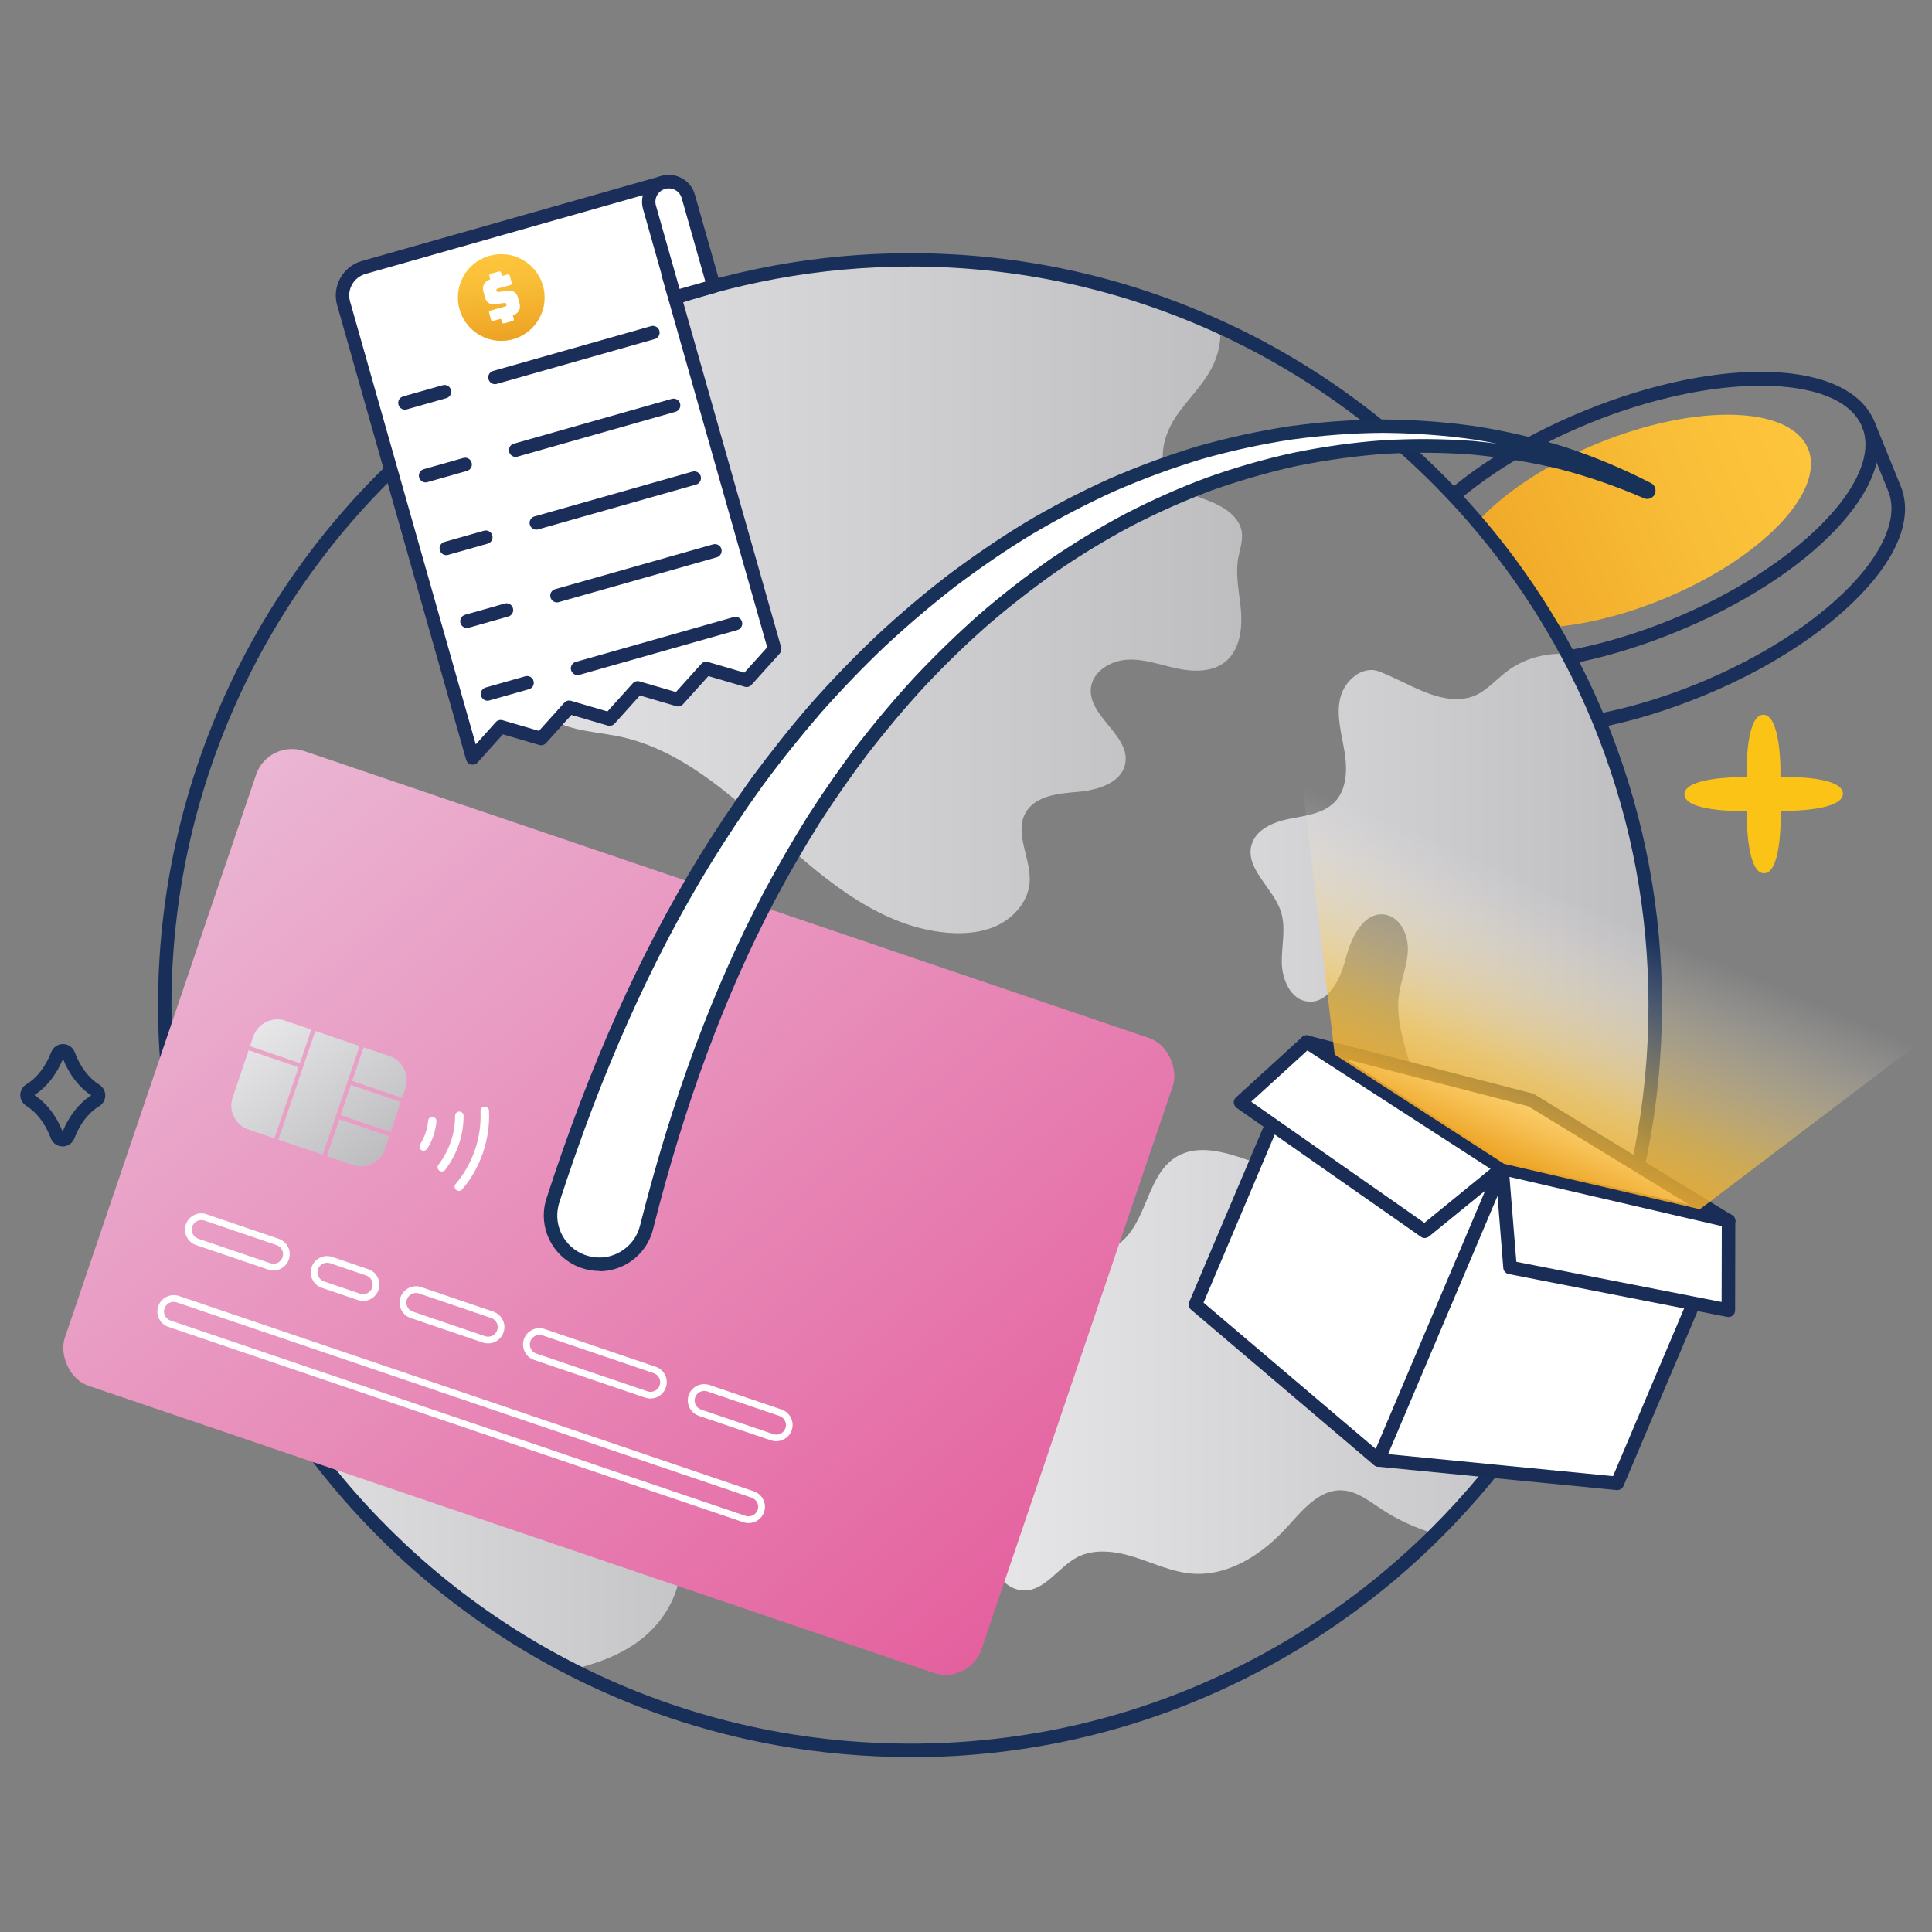 <?xml version="1.0" encoding="UTF-8"?>
<svg id="Layer_1" xmlns="http://www.w3.org/2000/svg" xmlns:xlink="http://www.w3.org/1999/xlink" version="1.1" viewBox="0 0 200 200">
  <rect x="0" y="0" width="200" height="200" fill="#808080" stroke="none"/>
  <!-- Generator: Adobe Illustrator 29.5.1, SVG Export Plug-In . SVG Version: 2.1.0 Build 141)  -->
  <defs>
    <style>
      .st0 {
        fill: none;
      }

      .st1 {
        fill: url(#linear-gradient2);
      }

      .st2 {
        fill: url(#linear-gradient1);
      }

      .st3 {
        fill: url(#linear-gradient9);
      }

      .st4 {
        fill: url(#linear-gradient3);
      }

      .st5 {
        fill: url(#linear-gradient6);
      }

      .st6 {
        fill: url(#linear-gradient8);
      }

      .st7 {
        fill: url(#linear-gradient7);
      }

      .st8 {
        fill: url(#linear-gradient5);
      }

      .st9 {
        fill: url(#linear-gradient4);
      }

      .st10 {
        fill: #182f59;
      }

      .st11 {
        fill: #1a305a;
      }

      .st12 {
        fill: url(#linear-gradient12);
      }

      .st13 {
        fill: url(#linear-gradient11);
      }

      .st14 {
        fill: url(#linear-gradient10);
      }

      .st15 {
        fill: #1b2e5a;
      }

      .st16 {
        fill: url(#linear-gradient);
      }

      .st17 {
        fill: #1a2d57;
      }

      .st18 {
        fill: #fff;
      }

      .st19 {
        fill: #fac315;
      }

      .st20 {
        fill: #183159;
      }

      .st21 {
        clip-path: url(#clippath);
      }
    </style>
    <clipPath id="clippath">
      <path class="st0" d="M168.92,84.75c-.75-2.92-1.67-5.78-2.75-8.56-4.89-12.62-13-23.63-23.32-32.02l44.61-22.07,21.28,41.55-39.82,21.11Z"/>
    </clipPath>
    <linearGradient id="linear-gradient" x1="-1524.21" y1="-1803.1" x2="-1523.83" y2="-1763.3" gradientTransform="translate(-1614.45 1578.01) rotate(90)" gradientUnits="userSpaceOnUse">
      <stop offset="0" stop-color="#fdc53c"/>
      <stop offset=".34" stop-color="#f9be37"/>
      <stop offset=".82" stop-color="#f1ab2a"/>
      <stop offset="1" stop-color="#eda324"/>
    </linearGradient>
    <linearGradient id="linear-gradient1" x1="17.57" y1="134.27" x2="82.26" y2="134.27" gradientUnits="userSpaceOnUse">
      <stop offset="0" stop-color="#e7e6e8"/>
      <stop offset="1" stop-color="#bebdc0"/>
    </linearGradient>
    <linearGradient id="linear-gradient2" x1="101.54" y1="116.16" x2="171.35" y2="116.16" xlink:href="#linear-gradient1"/>
    <linearGradient id="linear-gradient3" x1="43.19" y1="61.75" x2="128.56" y2="61.75" xlink:href="#linear-gradient1"/>
    <linearGradient id="linear-gradient4" x1="7587.61" y1="4398.14" x2="7717.34" y2="4387.44" gradientTransform="translate(-3458.12 -7965.5) rotate(36.62)" gradientUnits="userSpaceOnUse">
      <stop offset="0" stop-color="#ebbad6"/>
      <stop offset="1" stop-color="#e45d9c"/>
    </linearGradient>
    <linearGradient id="linear-gradient5" x1="3733.25" y1="7727.16" x2="3747.98" y2="7737.58" gradientTransform="translate(-1022.02 -8411.84) rotate(18.76)" xlink:href="#linear-gradient1"/>
    <linearGradient id="linear-gradient6" x1="3730.64" y1="7730.84" x2="3745.37" y2="7741.26" gradientTransform="translate(-1022.02 -8411.84) rotate(18.76)" xlink:href="#linear-gradient1"/>
    <linearGradient id="linear-gradient7" x1="3733.18" y1="7727.26" x2="3747.91" y2="7737.68" gradientTransform="translate(7765.71 -3627.72) rotate(90)" xlink:href="#linear-gradient1"/>
    <linearGradient id="linear-gradient8" x1="3736.68" y1="7722.31" x2="3751.41" y2="7732.73" gradientTransform="translate(-1022.02 -8411.84) rotate(18.76)" xlink:href="#linear-gradient1"/>
    <linearGradient id="linear-gradient9" x1="3735.13" y1="7724.5" x2="3749.85" y2="7734.92" gradientTransform="translate(7770.88 -3631.68) rotate(90)" xlink:href="#linear-gradient1"/>
    <linearGradient id="linear-gradient10" x1="3733.19" y1="7727.24" x2="3747.92" y2="7737.66" gradientTransform="translate(-1022.02 -8411.84) rotate(18.76)" xlink:href="#linear-gradient1"/>
    <linearGradient id="linear-gradient11" x1="-1158.12" y1="-2158.29" x2="-1159.38" y2="-2149.85" gradientTransform="translate(1754.83 1786.45) rotate(-15.85)" xlink:href="#linear-gradient"/>
    <linearGradient id="linear-gradient12" x1="2814.52" y1="2454.12" x2="2814.52" y2="2426.3" gradientTransform="translate(-1477.83 -3237.62) rotate(22.97)" gradientUnits="userSpaceOnUse">
      <stop offset="0" stop-color="#eda324"/>
      <stop offset=".34" stop-color="#fdc53c" stop-opacity=".6"/>
      <stop offset=".47" stop-color="#fdd063" stop-opacity=".48"/>
      <stop offset="1" stop-color="#fff" stop-opacity="0"/>
    </linearGradient>
  </defs>
  <g class="st21">
    <g>
      <path class="st11" d="M157.93,76.12c-5.98,0-10.39-1.75-11.8-5.19l-2.7-6.64c-2.62-6.44,6.44-16.01,20.64-21.79,14.19-5.78,27.37-5.26,29.99,1.18l2.7,6.64c1.29,3.17-.22,7.2-4.25,11.35-3.89,4.01-9.71,7.72-16.39,10.44-6.6,2.69-12.99,4.02-18.19,4.02ZM182.29,39.93c-5.06,0-11.37,1.28-17.7,3.86-13.02,5.3-22.12,14.45-19.87,19.98l2.7,6.64c2.25,5.53,15.15,5.71,28.18.41,6.5-2.65,12.15-6.24,15.91-10.12,3.57-3.68,5.01-7.27,3.96-9.86l-2.7-6.64c-1.16-2.84-5.13-4.27-10.48-4.27Z"/>
      <path class="st11" d="M155.23,69.49c-5.98,0-10.39-1.75-11.8-5.19l1.29-.53c2.25,5.53,15.15,5.71,28.18.41,13.02-5.3,22.12-14.45,19.87-19.98l1.29-.53c2.62,6.44-6.44,16.01-20.64,21.79-6.6,2.69-12.99,4.02-18.19,4.02Z"/>
      <ellipse class="st16" cx="168.75" cy="53.98" rx="19.9" ry="8.74" transform="translate(-7.9 67.63) rotate(-22.16)"/>
    </g>
  </g>
  <g>
    <path class="st2" d="M82.26,126.05c-.1,1.44-1.4,2.55-2.77,2.98-1.37.44-2.85.37-4.29.47-3.32.24-6.73,1.54-8.73,4.21-2,2.66-2.13,6.83.28,9.14.93.89,2.22,1.55,2.6,2.78.59,1.89-1.32,3.58-1.89,5.48-.94,3.2,2.03,6.15,2.77,9.4.8,3.48-1.15,7.15-4,9.3-2.05,1.54-4.49,2.43-7,3.01-18.69-9.52-32.99-26.45-39.02-46.91-1.24-4.21-2.14-8.56-2.64-13.04.62-.59,1.2-1.19,1.61-1.94.67-1.19.83-2.59.97-3.95.3-2.79.6-5.59.9-8.38.11-1,.3-2.13,1.15-2.66,1.1-.67,2.61.2,3.07,1.41.45,1.2.17,2.54-.14,3.79-.31,1.24-.63,2.57-.23,3.79.92,2.86,4.96,3.38,6.57,5.91,1.06,1.66.83,3.78,1.04,5.73.2,1.95,1.3,4.2,3.27,4.3,1.78.09,3.1-1.65,3.67-3.34.58-1.68.8-3.56,1.95-4.92,1.14-1.36,3.75-1.64,4.45,0,.62,1.44-.69,2.96-.87,4.51-.3,2.67,2.84,4.53,5.53,4.49,2.69-.04,5.28-1.21,7.97-1.18,4.51.06,8.54,3.43,13.04,3.18,2.13-.12,4.16-1.06,6.3-1.1,2.13-.04,4.6,1.39,4.46,3.52Z"/>
    <path class="st1" d="M171.35,104.05c0,21.4-8.71,40.76-22.77,54.73-1.97-.56-3.85-1.42-5.56-2.55-1.29-.85-2.59-1.9-4.13-1.95-2.35-.09-4.07,2.07-5.65,3.8-2.54,2.81-6.07,5.12-9.85,4.82-2.05-.16-3.95-1.08-5.91-1.7-1.96-.62-4.19-.94-6,.02-1.95,1.04-3.32,3.49-5.53,3.42-1.6-.05-2.81-1.49-3.47-2.95-1.22-2.72-1.24-5.95-.05-8.68.98-2.25,2.72-4.15,3.38-6.52.63-2.25.21-4.63.06-6.96-.15-2.32.05-4.88,1.63-6.61,2.25-2.46,6.38-2.26,8.8-4.56,2.53-2.4,2.55-6.94,5.59-8.67,2.16-1.23,4.85-.45,7.19.36,3.65,1.25,6.49,2.52,10.34,1.86,2.93-.51,5.93-2.15,6.92-5.11,1.46-4.4-2.09-9.05-1.54-13.66.19-1.59.87-3.11.94-4.72.07-1.6-.75-3.46-2.34-3.73-2.18-.37-3.51,2.29-4.06,4.43s-1.78,4.81-3.98,4.56c-1.76-.2-2.65-2.29-2.67-4.07-.02-1.77.46-3.6-.11-5.29-.82-2.46-3.76-4.44-3-6.92.49-1.6,2.32-2.33,3.96-2.65,1.64-.32,3.45-.52,4.62-1.72,1.29-1.32,1.32-3.42,1.02-5.24-.3-1.82-.86-3.68-.45-5.48.4-1.8,2.27-3.46,4-2.81,3.09,1.16,6.06,3.45,9.28,2.73,1.57-.36,2.66-1.71,3.93-2.69,1.79-1.37,4.11-2.02,6.35-1.82,1.46,2.73,2.76,5.55,3.88,8.46,3.35,8.64,5.18,18.04,5.18,27.86Z"/>
    <path class="st4" d="M128.47,63.35c.14,1.87-.17,3.98-1.63,5.16-1.35,1.09-3.3,1.05-4.99.69-1.7-.36-3.38-1-5.12-.91-1.74.09-3.6,1.19-3.8,2.92-.33,2.95,4.12,4.93,3.55,7.85-.39,2-2.85,2.73-4.88,2.91-2.03.17-4.45.39-5.44,2.18-1.19,2.13.59,4.72.43,7.15-.12,1.85-1.43,3.49-3.07,4.36-1.64.87-3.57,1.05-5.42.9-6.76-.56-12.4-5.2-17.43-9.75-5.03-4.55-10.34-9.43-17.01-10.66-2.83-.53-6.22-.59-7.83-2.98-1.3-1.94-.77-4.5-.55-6.82.22-2.32-.28-5.19-2.46-6-1.44-.53-3.01.08-4.53.31s-3.47-.26-3.76-1.77c-.46-2.43,3.63-3.18,4.44-5.52.53-1.54-.6-3.18-1.91-4.16-1.3-.98-2.88-1.68-3.84-3,0,0,0,0-.01,0,13.6-12,31.46-19.28,51.02-19.28,11.46,0,22.35,2.5,32.12,6.99.04,1.21-.14,2.41-.63,3.57-.89,2.12-2.68,3.7-3.96,5.6-1.29,1.9-2.02,4.56-.67,6.41.95,1.3,2.63,1.79,4.13,2.38,1.5.59,3.09,1.6,3.33,3.2.13.9-.21,1.79-.37,2.69-.32,1.85.15,3.73.3,5.61Z"/>
    <path class="st10" d="M94.21,181.89c-4.61,0-9.24-.41-13.76-1.21-7.5-1.34-14.75-3.77-21.54-7.23-19.01-9.68-33.36-26.94-39.37-47.34-1.27-4.3-2.16-8.73-2.67-13.16-.34-2.92-.51-5.92-.51-8.9,0-22.33,9.61-43.62,26.37-58.39,14.21-12.54,32.5-19.45,51.48-19.45,11.31,0,22.22,2.37,32.42,7.06,15.4,7.05,28.28,19.18,36.27,34.14,1.48,2.77,2.8,5.64,3.92,8.54,3.47,8.96,5.23,18.42,5.23,28.11,0,20.89-8.16,40.5-22.98,55.22-5.87,5.83-12.59,10.67-19.96,14.38-10.87,5.47-22.61,8.25-34.9,8.25ZM94.21,27.6c-18.64,0-36.6,6.78-50.56,19.1-16.46,14.51-25.9,35.42-25.9,57.35,0,2.94.17,5.88.5,8.75.49,4.35,1.37,8.7,2.62,12.92,5.91,20.04,20,36.98,38.67,46.49,6.66,3.4,13.78,5.79,21.15,7.1,4.44.79,8.99,1.19,13.52,1.19,12.07,0,23.6-2.73,34.27-8.1,7.24-3.64,13.84-8.39,19.61-14.12,14.55-14.45,22.56-33.71,22.56-54.23,0-9.52-1.73-18.8-5.14-27.61-1.1-2.85-2.39-5.67-3.85-8.39-7.85-14.69-20.5-26.6-35.62-33.53-10.02-4.6-20.73-6.93-31.83-6.93Z"/>
  </g>
  <path class="st10" d="M6.48,118.68h0c-.55,0-1.03-.34-1.22-.85-.55-1.49-1.45-2.67-2.52-3.34-.4-.25-.64-.67-.64-1.13,0-.46.24-.88.64-1.12,1.09-.66,1.99-1.84,2.56-3.32.2-.51.68-.84,1.22-.84h0c.55,0,1.03.34,1.22.85.55,1.49,1.45,2.67,2.52,3.34h0c.42.27.64.68.64,1.13,0,.46-.24.88-.64,1.12-1.09.66-2,1.84-2.56,3.32-.2.51-.68.84-1.22.84ZM3.56,113.36c1.25.82,2.28,2.14,2.92,3.78.67-1.63,1.71-2.95,2.96-3.75-1.24-.81-2.27-2.14-2.92-3.78-.67,1.63-1.71,2.95-2.96,3.75ZM3.45,113.29h0,0Z"/>
  <g>
    <rect class="st9" x="13.95" y="90.76" width="100.22" height="69.4" rx="3.92" ry="3.92" transform="translate(43.75 -13.94) rotate(18.76)"/>
    <g>
      <path class="st8" d="M29.54,105.67l2.69.91-1.18,3.48-5.17-1.76.34-1c.46-1.36,1.96-2.1,3.32-1.64Z"/>
      <path class="st5" d="M25.74,108.72l5.17,1.76-2.5,7.36-2.69-.91c-1.36-.46-2.1-1.96-1.64-3.32l1.66-4.88Z"/>
      <rect class="st7" x="27.08" y="110.71" width="11.88" height="4.85" transform="translate(-84.72 108.01) rotate(-71.24)"/>
      <path class="st6" d="M41.97,112.66l-.34,1-5.17-1.76,1.18-3.48,2.69.91c1.36.46,2.1,1.96,1.64,3.32Z"/>
      <rect class="st3" x="36.72" y="112.03" width="3.3" height="5.46" transform="translate(-82.63 114.18) rotate(-71.24)"/>
      <path class="st14" d="M35.12,115.86l5.17,1.76-.45,1.34c-.46,1.36-1.96,2.1-3.32,1.64l-2.69-.91,1.3-3.82Z"/>
    </g>
    <path class="st18" d="M28.31,131.52c-.18,0-.36-.03-.54-.09l-7.47-2.54c-.88-.3-1.36-1.26-1.06-2.14.15-.43.45-.77.85-.97.4-.2.86-.23,1.29-.08l7.47,2.54c.43.15.77.45.97.85.2.4.23.86.08,1.29-.24.7-.9,1.15-1.6,1.15ZM20.84,126.3c-.41,0-.8.26-.94.67-.09.25-.07.52.05.76s.32.42.57.5l7.47,2.54h0c.52.18,1.08-.1,1.26-.62s-.1-1.08-.62-1.26l-7.47-2.54c-.1-.04-.21-.05-.32-.05Z"/>
    <path class="st18" d="M77.49,157.67c-.18,0-.36-.03-.54-.09h0l-59.52-20.22c-.43-.14-.77-.45-.97-.85-.2-.4-.23-.86-.08-1.29.3-.88,1.26-1.35,2.14-1.06l59.52,20.22c.88.3,1.36,1.26,1.06,2.14-.24.7-.9,1.15-1.6,1.15ZM77.17,156.92c.52.17,1.08-.1,1.26-.62.18-.52-.1-1.08-.62-1.26l-59.52-20.22c-.52-.18-1.08.1-1.26.62-.09.25-.07.52.05.76.12.24.32.42.57.5l59.52,20.22Z"/>
    <path class="st18" d="M37.59,134.67c-.18,0-.37-.03-.55-.09l-3.73-1.27c-.43-.14-.77-.45-.97-.85-.2-.4-.23-.86-.08-1.29.15-.43.45-.77.85-.97.4-.2.86-.23,1.29-.08l3.73,1.27c.43.14.77.45.97.85.2.4.23.86.08,1.29-.15.43-.45.77-.85.97-.24.12-.49.17-.74.17ZM33.86,130.72c-.41,0-.8.26-.94.67-.09.25-.07.52.05.76s.32.42.57.5l3.73,1.27h0c.52.18,1.08-.1,1.26-.62.09-.25.07-.52-.05-.76s-.32-.42-.57-.5l-3.73-1.27c-.1-.04-.21-.05-.32-.05Z"/>
    <path class="st18" d="M50.52,139.07c-.18,0-.36-.03-.54-.09l-7.47-2.54c-.43-.14-.77-.45-.97-.85-.2-.4-.23-.86-.08-1.29.3-.88,1.26-1.36,2.14-1.06l7.47,2.54c.88.3,1.36,1.26,1.06,2.14-.24.7-.9,1.15-1.6,1.15ZM43.06,133.85c-.41,0-.8.26-.94.67-.09.25-.07.52.05.76.12.24.32.42.57.5l7.47,2.54h0c.52.18,1.08-.1,1.26-.62.18-.52-.1-1.08-.62-1.26l-7.47-2.54c-.1-.04-.21-.05-.32-.05Z"/>
    <path class="st18" d="M67.35,144.78c-.18,0-.37-.03-.55-.09l-11.51-3.91c-.88-.3-1.36-1.26-1.06-2.14.3-.88,1.26-1.35,2.14-1.06l11.51,3.91c.43.14.77.45.97.85.2.4.23.86.08,1.29-.14.43-.45.77-.85.97-.24.12-.49.17-.75.17ZM55.84,138.19c-.41,0-.8.26-.94.67-.18.52.1,1.08.62,1.26l11.51,3.91h0c.25.09.52.07.76-.05.24-.12.42-.32.5-.57.09-.25.07-.52-.05-.76s-.32-.42-.57-.5l-11.51-3.91c-.1-.04-.21-.05-.32-.05Z"/>
    <path class="st18" d="M80.37,149.2c-.18,0-.37-.03-.55-.09l-7.47-2.54c-.88-.3-1.36-1.26-1.06-2.14.3-.88,1.26-1.35,2.14-1.06l7.47,2.54c.88.3,1.36,1.26,1.06,2.14-.14.43-.45.77-.85.97-.24.12-.49.17-.75.17ZM72.9,143.99c-.41,0-.8.26-.94.67-.18.52.1,1.08.62,1.26l7.47,2.54h0c.25.09.52.07.76-.05.24-.12.42-.32.5-.57.09-.25.07-.52-.05-.76s-.32-.42-.57-.5l-7.47-2.54c-.1-.04-.21-.05-.32-.05Z"/>
    <g>
      <path class="st18" d="M47.36,123.25c-.05-.02-.1-.04-.14-.08-.18-.16-.21-.43-.05-.61.88-1.04,1.55-2.23,2-3.53s.63-2.66.57-4.02c-.01-.24.17-.44.42-.46.24-.01.44.17.46.42.07,1.47-.14,2.93-.62,4.34s-1.2,2.69-2.16,3.82c-.12.14-.31.19-.47.13Z"/>
      <path class="st18" d="M45.6,121.25s-.09-.04-.13-.07c-.19-.15-.23-.42-.08-.61.55-.72.98-1.52,1.28-2.39s.44-1.77.44-2.67c0-.24.19-.44.44-.44.24,0,.44.19.44.44,0,1-.16,2-.49,2.95s-.8,1.85-1.41,2.64c-.12.15-.31.21-.49.15Z"/>
      <path class="st18" d="M43.72,119.1s-.06-.03-.09-.04c-.2-.13-.26-.4-.14-.6.23-.36.42-.76.56-1.17s.23-.84.27-1.27c.02-.24.23-.42.47-.39.24.02.42.23.39.47-.05.5-.15.99-.31,1.47s-.38.93-.65,1.35c-.11.17-.32.24-.51.18Z"/>
    </g>
  </g>
  <g>
    <path class="st18" d="M170.46,50.93c-2.87-1.25-5.82-2.27-8.83-3.06-3.02-.73-6.09-1.23-9.17-1.52-3.09-.24-6.18-.25-9.26-.07-3.08.22-6.13.66-9.14,1.27-3,.66-5.95,1.51-8.83,2.53-2.86,1.07-5.66,2.32-8.37,3.72-2.7,1.44-5.3,3.02-7.82,4.74-2.5,1.75-4.9,3.63-7.2,5.61-2.29,2.01-4.47,4.13-6.55,6.35-2.06,2.23-4.02,4.56-5.88,6.96-1.84,2.42-3.57,4.91-5.2,7.47-1.61,2.58-3.13,5.21-4.56,7.89-5.66,10.77-9.69,22.37-12.69,34.24-.68,2.7-3.43,4.34-6.13,3.65-2.7-.68-4.34-3.43-3.65-6.13.03-.1.05-.2.09-.3v-.02c3.95-12.21,8.99-24.19,15.74-35.23,1.7-2.75,3.49-5.45,5.38-8.07,1.92-2.61,3.93-5.15,6.06-7.59,2.15-2.42,4.39-4.76,6.73-6.99,2.37-2.2,4.83-4.3,7.38-6.28,2.58-1.95,5.25-3.77,8.01-5.44,2.78-1.64,5.64-3.14,8.57-4.46,2.95-1.29,5.97-2.41,9.05-3.34,3.09-.88,6.23-1.57,9.4-2.05,3.17-.44,6.36-.68,9.55-.71,3.19.02,6.37.24,9.52.69,3.14.5,6.23,1.21,9.25,2.16,3,1,5.92,2.22,8.72,3.66.08.04.11.14.07.23-.04.08-.14.11-.22.08h0Z"/>
    <path class="st20" d="M62.05,131.57c-.47,0-.95-.06-1.42-.18-3.07-.78-4.94-3.91-4.16-6.98.03-.12.06-.23.1-.34,4.41-13.63,9.58-25.2,15.81-35.4,1.72-2.79,3.54-5.52,5.41-8.12,1.96-2.66,4-5.23,6.09-7.64,2.19-2.48,4.47-4.84,6.78-7.03,2.43-2.27,4.93-4.39,7.44-6.32,2.65-2,5.36-3.84,8.07-5.49,2.83-1.68,5.74-3.19,8.65-4.5,3.03-1.32,6.1-2.45,9.14-3.37,3.15-.89,6.34-1.59,9.49-2.07,3.26-.45,6.51-.69,9.65-.71,3.29.02,6.53.26,9.62.7,3.22.51,6.37,1.24,9.36,2.18,3.05,1.01,6.02,2.26,8.83,3.71.2.1.36.28.43.51.07.22.05.45-.05.66-.21.4-.7.58-1.11.4,0,0,0,0,0,0-2.8-1.22-5.74-2.24-8.73-3.02-2.91-.71-5.97-1.21-9.06-1.5-2.95-.23-6.04-.25-9.16-.07-2.95.22-6,.64-9.04,1.26-2.91.64-5.86,1.49-8.74,2.51-2.76,1.03-5.55,2.27-8.29,3.68-2.61,1.39-5.22,2.97-7.75,4.7-2.4,1.68-4.81,3.55-7.14,5.56-2.2,1.93-4.39,4.05-6.5,6.3-2,2.16-3.96,4.49-5.84,6.91-1.78,2.35-3.52,4.84-5.17,7.42-1.57,2.51-3.1,5.15-4.53,7.84-5.2,9.89-9.33,21.04-12.63,34.09-.38,1.49-1.31,2.74-2.63,3.53-.9.54-1.91.81-2.93.81ZM143.11,44.81c-3.07.02-6.26.26-9.45.7-3.09.47-6.22,1.15-9.3,2.03-2.98.9-6,2.01-8.97,3.3-2.85,1.29-5.71,2.78-8.5,4.43-2.66,1.61-5.33,3.43-7.94,5.4-2.46,1.9-4.93,4-7.33,6.23-2.27,2.16-4.52,4.49-6.68,6.94-2.06,2.38-4.09,4.91-6.02,7.54-1.85,2.56-3.65,5.26-5.35,8.02-6.18,10.1-11.3,21.58-15.67,35.08-.03.1-.06.19-.08.28-.59,2.32.82,4.69,3.15,5.28,1.13.29,2.3.12,3.29-.48,1-.6,1.71-1.54,1.99-2.67,3.33-13.15,7.5-24.41,12.75-34.4,1.45-2.72,2.99-5.39,4.58-7.94,1.67-2.61,3.43-5.14,5.24-7.52,1.91-2.46,3.9-4.81,5.93-7.01,2.15-2.28,4.37-4.43,6.6-6.4,2.37-2.05,4.82-3.95,7.26-5.66,2.58-1.76,5.23-3.37,7.89-4.78,2.79-1.44,5.63-2.7,8.46-3.75,2.95-1.05,5.94-1.91,8.93-2.56,3.11-.64,6.22-1.07,9.24-1.29,3.19-.19,6.34-.16,9.37.07.83.08,1.65.17,2.47.28-.81-.16-1.63-.31-2.45-.44-3.02-.43-6.19-.66-9.41-.68ZM170.29,51.25s0,0,0,0c0,0,0,0,0,0ZM170.77,50.31h0,0Z"/>
  </g>
  <path class="st19" d="M185.3,80.44h-.99s0-.99,0-.99c0,0-.03-5.47-1.77-5.46-1.75,0-1.72,5.48-1.72,5.48v.99s-.99,0-.99,0c0,0-5.47.03-5.46,1.77s5.48,1.72,5.48,1.72h.99s0,.99,0,.99c0,0,.03,5.47,1.77,5.46,1.75,0,1.72-5.48,1.72-5.48v-.99s.99,0,.99,0c0,0,5.47-.03,5.46-1.77,0-1.75-5.48-1.72-5.48-1.72Z"/>
  <g>
    <g>
      <path class="st18" d="M69.18,28.32l11.03,38.86-2.91,3.23-4.18-1.22-2.91,3.23-4.18-1.22-2.91,3.23-4.18-1.22-2.91,3.23-4.18-1.22-2.91,3.23v-.03s-13.36-47.03-13.36-47.03c-.45-1.6.47-3.26,2.07-3.71l31.03-8.81"/>
      <path class="st15" d="M48.92,79.16c-.05,0-.11,0-.16-.02-.25-.06-.44-.25-.51-.5l-13.35-47.05c-.27-.95-.15-1.95.33-2.81s1.27-1.49,2.22-1.76l31.03-8.81c.37-.11.76.11.86.48.11.37-.11.76-.48.86l-31.03,8.81c-.59.17-1.09.56-1.39,1.1-.3.54-.37,1.16-.2,1.76l13.01,45.84,2.07-2.3c.18-.2.46-.28.71-.2l3.76,1.1,2.62-2.91c.18-.2.46-.28.71-.2l3.76,1.1,2.62-2.91c.18-.2.46-.28.71-.2l3.76,1.1,2.62-2.91c.18-.2.46-.28.71-.2l3.76,1.1,2.36-2.62-10.93-38.49c-.11-.37.11-.76.48-.86.37-.11.76.11.86.48l11.03,38.86c.07.23,0,.48-.15.66l-2.91,3.23c-.18.2-.46.28-.71.2l-3.76-1.1-2.62,2.91c-.18.2-.46.28-.71.2l-3.76-1.1-2.62,2.91c-.18.2-.46.28-.71.2l-3.76-1.1-2.62,2.91c-.18.2-.46.28-.71.2l-3.76-1.1-2.62,2.91c-.13.15-.32.23-.52.23Z"/>
    </g>
    <g>
      <path class="st18" d="M68.19,18.66h4.17v9.68c0,1.15-.94,2.09-2.09,2.09h0c-1.15,0-2.09-.94-2.09-2.09v-9.68h0Z" transform="translate(144.59 28.96) rotate(164.15)"/>
      <path class="st15" d="M69.88,31.47c-.3,0-.58-.2-.67-.51l-2.64-9.31c-.42-1.48.44-3.02,1.92-3.44,1.48-.42,3.02.44,3.44,1.92l2.64,9.31c.11.37-.11.76-.48.86l-4.02,1.14c-.06.02-.13.03-.19.03ZM69.24,19.5c-.13,0-.25.02-.38.05-.74.21-1.17.98-.96,1.72l2.45,8.64,2.67-.76-2.45-8.64c-.17-.61-.73-1.01-1.34-1.01Z"/>
    </g>
    <g>
      <path class="st15" d="M41.92,42.41c-.3,0-.58-.2-.67-.51-.11-.37.11-.76.48-.86l4.09-1.16c.37-.11.76.11.86.48.11.37-.11.76-.48.86l-4.09,1.16c-.06.02-.13.03-.19.03Z"/>
      <path class="st15" d="M51.24,39.77c-.3,0-.58-.2-.67-.51-.11-.37.11-.76.48-.86l16.35-4.64c.37-.1.76.11.86.48s-.11.76-.48.86l-16.35,4.64c-.06.02-.13.03-.19.03Z"/>
      <path class="st15" d="M44.06,49.94c-.3,0-.58-.2-.67-.51-.11-.37.11-.76.48-.86l4.09-1.16c.37-.11.76.11.86.48.11.37-.11.76-.48.86l-4.09,1.16c-.06.02-.13.03-.19.03Z"/>
      <path class="st15" d="M53.38,47.3c-.3,0-.58-.2-.67-.51-.11-.37.11-.76.48-.86l16.35-4.64c.37-.1.76.11.86.48.11.37-.11.76-.48.86l-16.35,4.64c-.06.02-.13.03-.19.03Z"/>
      <path class="st15" d="M46.2,57.47c-.3,0-.58-.2-.67-.51-.11-.37.11-.76.48-.86l4.09-1.16c.37-.11.76.11.86.48.11.37-.11.76-.48.86l-4.09,1.16c-.06.02-.13.03-.19.03Z"/>
      <path class="st15" d="M55.52,54.83c-.3,0-.58-.2-.67-.51-.11-.37.11-.76.48-.86l16.35-4.64c.37-.1.76.11.86.48s-.11.76-.48.86l-16.35,4.64c-.06.02-.13.03-.19.03Z"/>
      <path class="st15" d="M48.34,65.01c-.3,0-.58-.2-.67-.51-.11-.37.11-.76.48-.86l4.09-1.16c.37-.11.76.11.86.48.11.37-.11.76-.48.86l-4.09,1.16c-.06.02-.13.03-.19.03Z"/>
      <path class="st15" d="M57.66,62.36c-.3,0-.58-.2-.67-.51-.11-.37.11-.76.48-.86l16.35-4.64c.37-.1.76.11.86.48s-.11.76-.48.86l-16.35,4.64c-.06.02-.13.03-.19.03Z"/>
      <path class="st15" d="M50.47,72.54c-.3,0-.58-.2-.67-.51-.11-.37.11-.76.48-.86l4.09-1.16c.37-.11.76.11.86.48.11.37-.11.76-.48.86l-4.09,1.16c-.06.02-.13.03-.19.03Z"/>
      <path class="st15" d="M59.79,69.89c-.3,0-.58-.2-.67-.51-.11-.37.11-.76.48-.86l16.35-4.64c.37-.1.76.11.86.48.11.37-.11.76-.48.86l-16.35,4.64c-.06.02-.13.03-.19.03Z"/>
    </g>
  </g>
  <g>
    <circle class="st13" cx="51.89" cy="30.8" r="4.49"/>
    <path class="st18" d="M52.2,33.46c-.14.04-.22,0-.26-.15l-.08-.31-.78.21c-.14.04-.22,0-.26-.15l-.18-.66c-.04-.14,0-.22.15-.26l1.53-.42c.1-.03.13-.11.1-.21-.04-.13-.1-.17-.2-.15l-.88.12c-.56.07-.96-.06-1.14-.7l-.16-.6c-.16-.59.11-1.03.71-1.26l-.09-.32c-.04-.14,0-.22.15-.26l.82-.23c.14-.04.22,0,.26.15l.08.31.55-.15c.14-.04.22,0,.26.15l.19.68c.04.14,0,.22-.15.26l-1.32.37c-.1.03-.13.11-.11.21.03.1.1.15.2.14l.88-.12c.56-.07.97.06,1.15.7l.16.6c.16.58-.1,1.02-.69,1.25l.09.32c.04.14,0,.22-.15.26l-.82.23Z"/>
  </g>
  <g>
    <g>
      <g>
        <polygon class="st18" points="167.42 153.55 142.69 151.13 123.75 135.04 135.27 107.87 178.94 126.38 167.42 153.55"/>
        <path class="st17" d="M167.42,154.25s-.04,0-.07,0l-24.73-2.42c-.14-.01-.27-.07-.38-.16l-18.94-16.09c-.23-.2-.31-.52-.19-.8l11.52-27.17c.15-.35.56-.52.91-.37l43.67,18.51c.35.15.52.56.37.91l-11.52,27.17c-.11.26-.36.42-.64.42ZM142.98,150.46l24,2.35,11.04-26.05-42.39-17.97-11.04,26.06,18.38,15.61Z"/>
      </g>
      <g>
        <polygon class="st18" points="135.27 107.87 155.49 120.94 178.94 126.38 158.48 113.88 135.27 107.87"/>
        <path class="st17" d="M178.94,127.08c-.05,0-.1,0-.16-.02l-23.45-5.44c-.08-.02-.15-.05-.22-.09l-20.22-13.07c-.29-.19-.4-.55-.26-.87.14-.31.48-.48.81-.39l23.21,6c.07.02.13.04.19.08l20.46,12.51c.29.18.41.54.28.86-.11.27-.37.43-.65.43ZM155.76,120.29l19.13,4.44-16.69-10.21-18.94-4.9,16.5,10.66Z"/>
      </g>
      <g>
        <polygon class="st18" points="135.27 107.87 128.42 114.12 147.49 127.46 155.49 120.94 135.27 107.87"/>
        <path class="st17" d="M147.49,128.16c-.14,0-.28-.04-.4-.13l-19.07-13.34c-.17-.12-.28-.32-.3-.53s.07-.42.23-.56l6.85-6.25c.23-.21.58-.24.85-.07l20.22,13.07c.19.12.3.32.32.55.01.22-.08.44-.26.58l-8,6.52c-.13.1-.28.16-.44.16ZM129.53,114.05l17.92,12.54,6.85-5.59-18.96-12.26-5.81,5.3Z"/>
      </g>
      <g>
        <polygon class="st18" points="155.49 120.94 156.31 131.21 178.91 135.63 178.94 126.38 155.49 120.94"/>
        <path class="st17" d="M178.91,136.33s-.09,0-.13-.01l-22.6-4.43c-.31-.06-.54-.32-.56-.63l-.82-10.26c-.02-.22.07-.44.24-.58.17-.14.4-.2.61-.15l23.45,5.44c.32.07.54.36.54.68l-.02,9.25c0,.21-.09.4-.25.54-.13.1-.28.16-.44.16ZM156.97,130.62l21.25,4.16.02-7.85-21.98-5.1.71,8.79Z"/>
      </g>
      <g>
        <line class="st18" x1="142.69" y1="151.13" x2="155.49" y2="120.94"/>
        <path class="st17" d="M142.69,151.82c-.09,0-.18-.02-.27-.06-.35-.15-.52-.56-.37-.91l12.8-30.19c.15-.35.56-.52.91-.37.35.15.52.56.37.91l-12.8,30.19c-.11.27-.37.42-.64.42Z"/>
      </g>
    </g>
    <polygon class="st12" points="175.97 125.18 198.42 108.16 134.83 81.2 138.17 109.17 155.7 120.48 175.97 125.18"/>
  </g>
</svg>